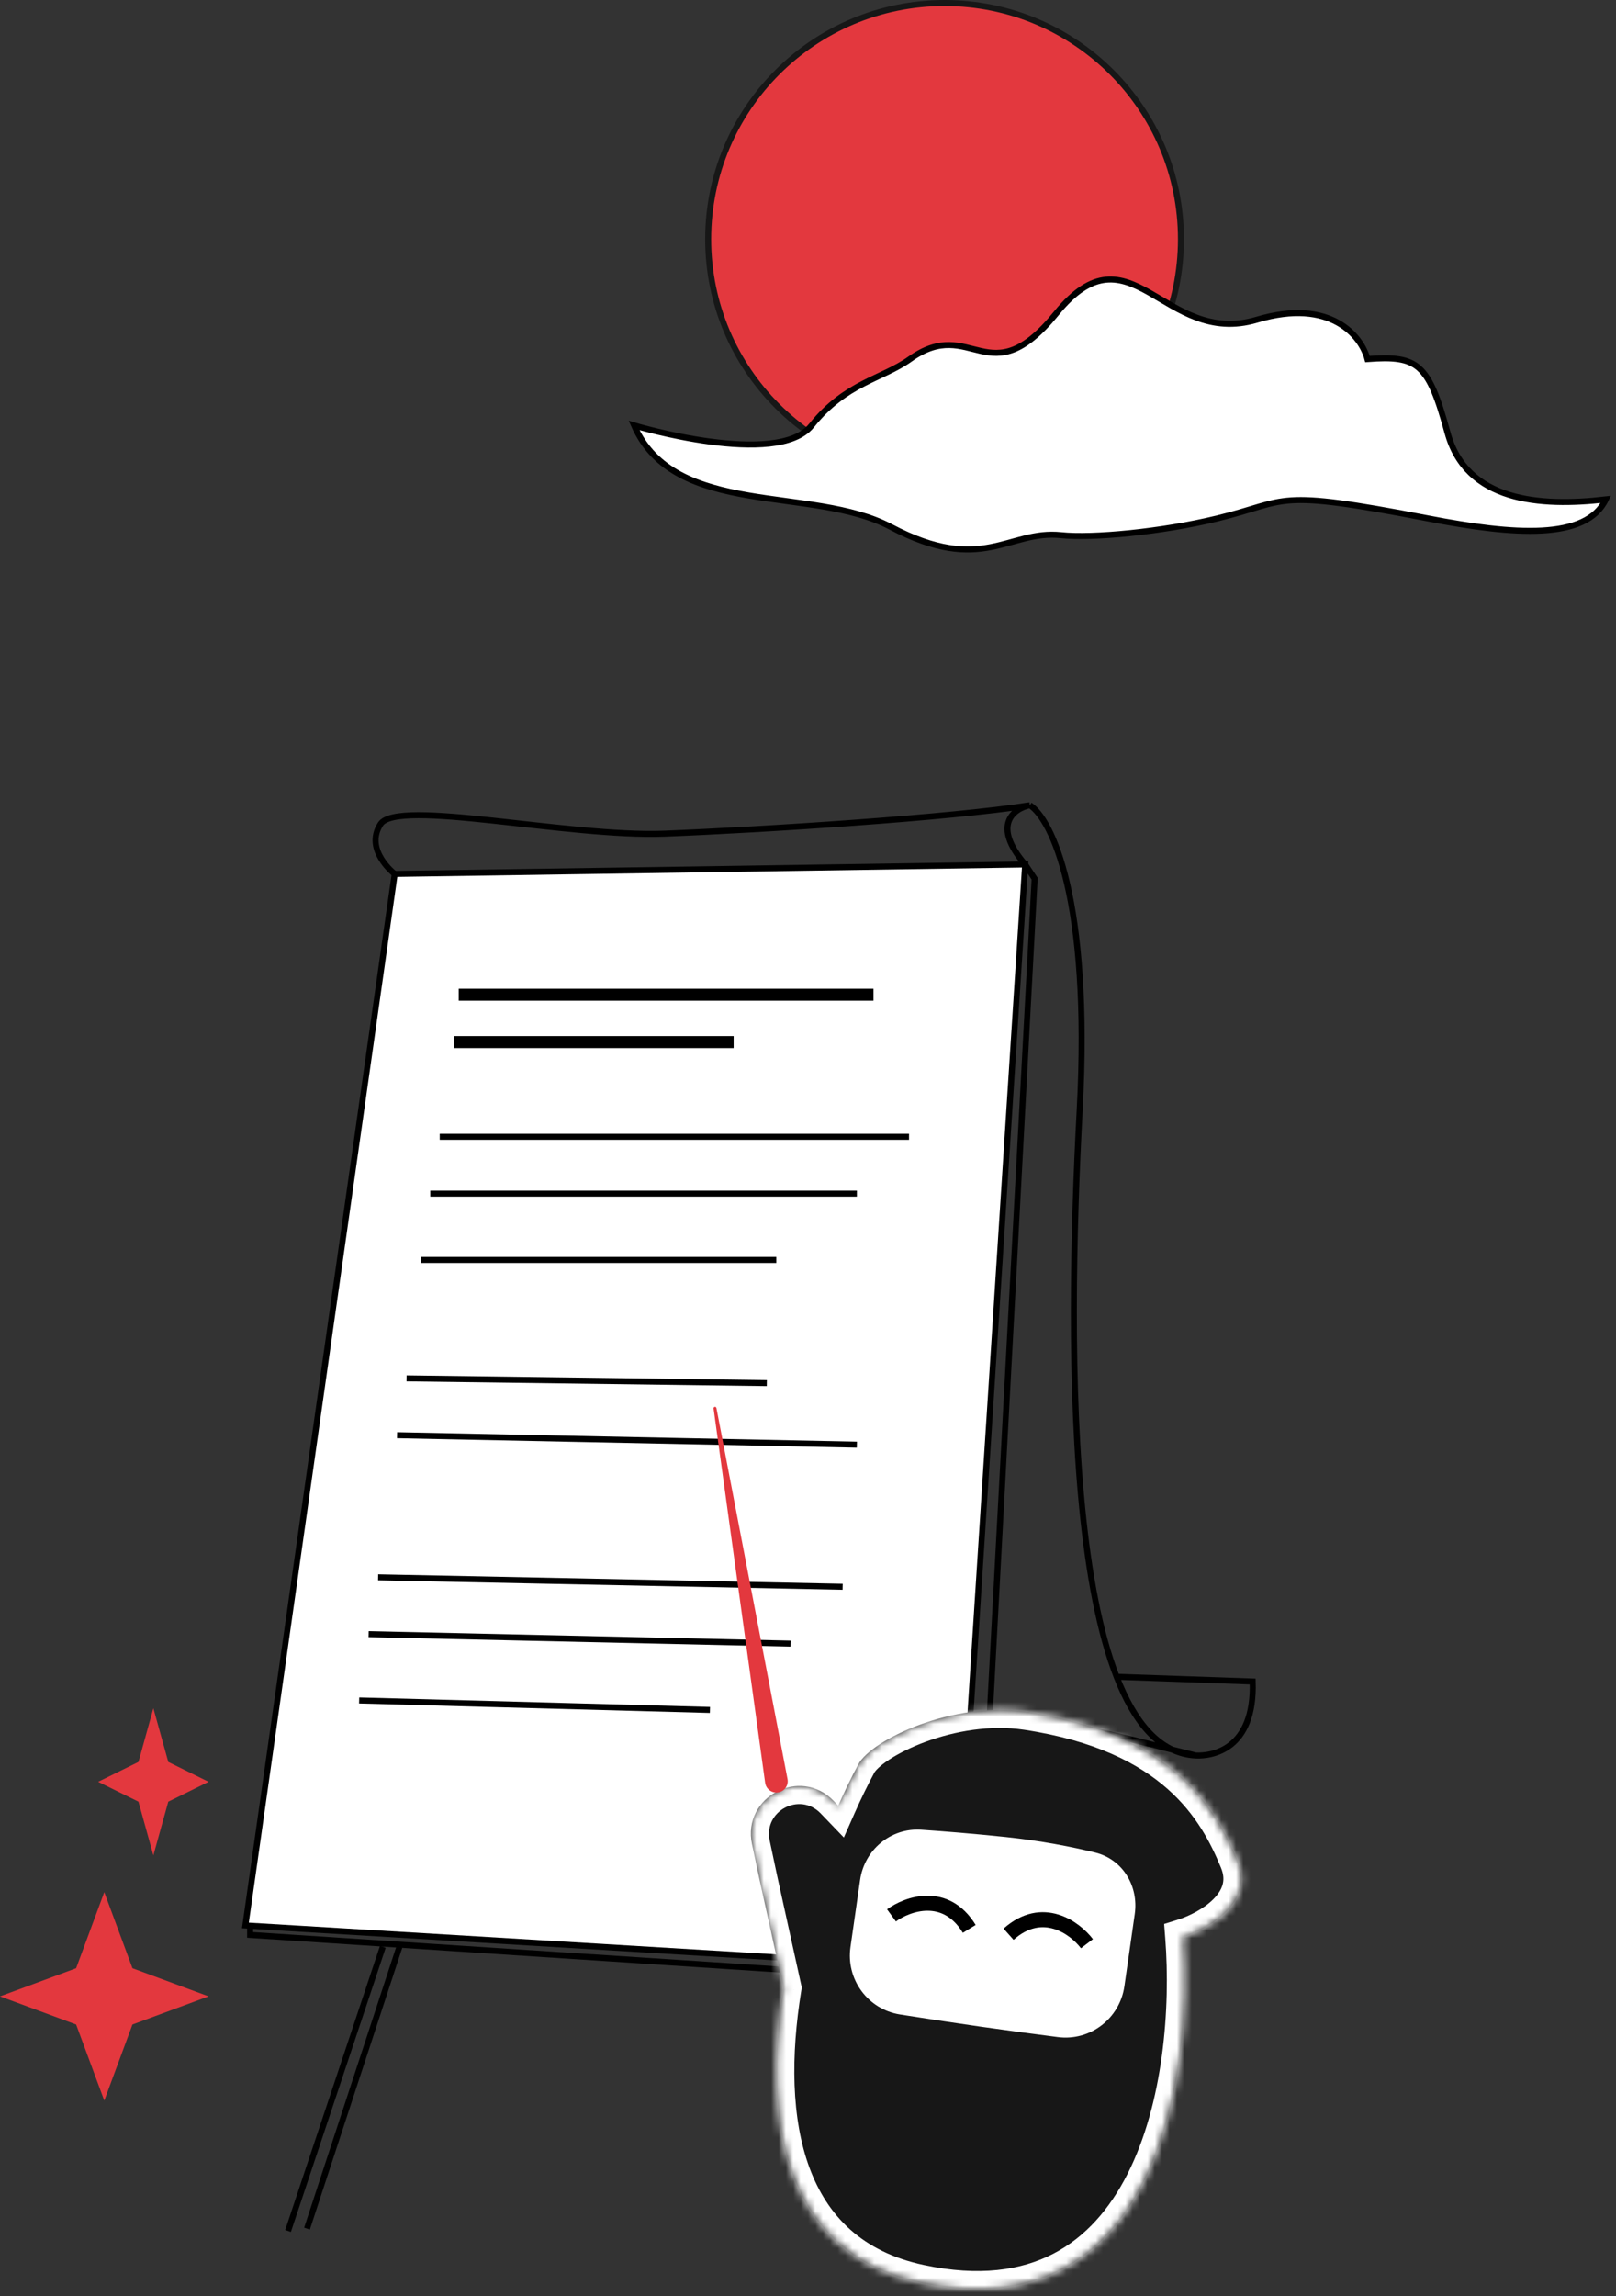 <svg width="219" height="311" viewBox="0 0 219 311" fill="none" xmlns="http://www.w3.org/2000/svg">
<rect x="0" y="0" width="219" height="311" fill="#333333" stroke="none"/>
<path d="M138.931 117.084L140.215 119.009L132.185 268.491L33.898 262.075L33.898 260.792" stroke="black" stroke-width="0.814"/>
<path d="M53.489 118.367C53.489 118.367 49.313 115.159 51.561 111.631C53.81 108.102 77 113.427 90.105 112.914C103.21 112.401 128.756 110.775 139.57 109.064M139.57 109.064C137.429 109.492 134.302 111.695 138.927 117.084M139.57 109.064C142.461 110.882 147.857 121.703 146.315 150.445C144.59 182.608 144.152 236.88 162.054 237.772M151.325 227.11L169.763 227.752C170.084 237.055 164.149 237.877 162.054 237.772M162.054 237.772C151.133 235.074 137.322 231.281 134.11 233.205" stroke="black" stroke-width="0.814"/>
<path d="M138.93 117.084L53.491 118.367L33.256 260.792L129.294 266.566L138.93 117.084Z" fill="white" stroke="black" stroke-width="0.814"/>
<path d="M51.883 263.68L39.035 302.173" stroke="black" stroke-width="0.814"/>
<path d="M54.132 263.68L41.605 301.852" stroke="black" stroke-width="0.814"/>
<path d="M160.042 32.398C160.042 50.066 145.7 64.39 128.008 64.39C110.315 64.39 95.974 50.066 95.974 32.398C95.974 14.731 110.315 0.407 128.008 0.407C145.7 0.407 160.042 14.731 160.042 32.398Z" fill="#E3383E" stroke="#171717" stroke-width="0.814"/>
<path d="M120.724 71.369C109.994 65.701 91.46 70.225 85.932 57.622C85.932 57.622 105.33 63.439 109.994 57.622C114.658 51.805 119.507 51.355 123.326 48.631C131.706 42.652 133.958 53.755 143.161 42.433C153.212 30.067 157.719 47.072 170.322 43.304C180.405 40.289 184.522 45.599 185.319 48.631C192.179 48.111 193.61 49.236 196.163 58.591C198.715 67.947 208.689 68.679 217.623 67.64C214.964 73.184 205.267 72.487 193.561 70.225C172.246 66.106 174.939 67.802 164.947 70.225C157.381 72.06 148.038 72.93 143.811 72.487C136.632 71.736 133.164 77.941 120.724 71.369Z" fill="white" stroke="black" stroke-width="0.814"/>
<mask id="path-8-inside-1_1565_50966" fill="white">
<path fill-rule="evenodd" clip-rule="evenodd" d="M106.173 269.265C103.262 287.196 106.224 305.251 124.697 309.176C156.428 315.918 161.849 281.696 160.35 262.343C163.776 261.273 170.05 257.723 167.738 252.078C164.847 245.021 159.065 234.875 139.151 231.869C129.032 230.342 118.074 235.718 116.346 238.926C115.425 240.635 114.5 242.528 113.597 244.566L112.982 243.926C108.441 239.204 100.554 243.378 101.914 249.784L102.957 254.698L106.173 269.265Z"/>
</mask>
<path fill-rule="evenodd" clip-rule="evenodd" d="M106.173 269.265C103.262 287.196 106.224 305.251 124.697 309.176C156.428 315.918 161.849 281.696 160.35 262.343C163.776 261.273 170.05 257.723 167.738 252.078C164.847 245.021 159.065 234.875 139.151 231.869C129.032 230.342 118.074 235.718 116.346 238.926C115.425 240.635 114.5 242.528 113.597 244.566L112.982 243.926C108.441 239.204 100.554 243.378 101.914 249.784L102.957 254.698L106.173 269.265Z" fill="#171717"/>
<path d="M124.697 309.176L125.204 306.787L124.697 309.176ZM106.173 269.265L108.584 269.657L108.659 269.195L108.558 268.739L106.173 269.265ZM160.35 262.343L159.623 260.011L157.765 260.591L157.915 262.531L160.35 262.343ZM167.738 252.078L165.478 253.004V253.004L167.738 252.078ZM139.151 231.869L138.787 234.284L139.151 231.869ZM116.346 238.926L118.496 240.084V240.084L116.346 238.926ZM113.597 244.566L111.836 246.259L114.357 248.88L115.83 245.555L113.597 244.566ZM112.982 243.926L111.221 245.619V245.619L112.982 243.926ZM101.914 249.784L104.303 249.277L101.914 249.784ZM102.957 254.698L100.568 255.205L100.57 255.214L100.572 255.224L102.957 254.698ZM125.204 306.787C116.844 305.011 112.121 300.141 109.706 293.624C107.229 286.943 107.159 278.429 108.584 269.657L103.762 268.874C102.275 278.033 102.231 287.511 105.126 295.322C108.082 303.296 114.077 309.416 124.189 311.565L125.204 306.787ZM157.915 262.531C158.648 271.988 157.656 284.871 152.806 294.441C150.403 299.184 147.117 302.989 142.742 305.256C138.389 307.511 132.696 308.379 125.204 306.787L124.189 311.565C132.564 313.344 139.447 312.463 144.988 309.593C150.507 306.734 154.432 302.039 157.163 296.649C162.582 285.955 163.552 272.051 162.785 262.154L157.915 262.531ZM165.478 253.004C165.861 253.94 165.852 254.666 165.687 255.262C165.511 255.897 165.108 256.553 164.459 257.209C163.123 258.56 161.099 259.55 159.623 260.011L161.078 264.674C163.027 264.066 165.853 262.746 167.933 260.644C168.992 259.573 169.938 258.216 170.395 256.565C170.863 254.874 170.771 253.039 169.998 251.152L165.478 253.004ZM138.787 234.284C148.361 235.729 154.326 238.853 158.211 242.285C162.107 245.725 164.098 249.636 165.478 253.004L169.998 251.152C168.486 247.462 166.141 242.771 161.445 238.624C156.738 234.467 149.855 231.014 139.516 229.454L138.787 234.284ZM118.496 240.084C118.629 239.837 119.21 239.174 120.549 238.301C121.802 237.484 123.482 236.637 125.446 235.914C129.397 234.459 134.241 233.598 138.787 234.284L139.516 229.454C133.942 228.613 128.248 229.676 123.758 231.33C121.502 232.161 119.485 233.164 117.881 234.209C116.363 235.199 114.926 236.411 114.196 237.768L118.496 240.084ZM115.83 245.555C116.709 243.57 117.608 241.733 118.496 240.084L114.196 237.768C113.242 239.537 112.29 241.487 111.364 243.577L115.83 245.555ZM111.221 245.619L111.836 246.259L115.357 242.873L114.743 242.234L111.221 245.619ZM104.303 249.277C103.455 245.281 108.377 242.661 111.221 245.619L114.743 242.234C108.505 235.746 97.653 241.474 99.525 250.291L104.303 249.277ZM105.346 254.191L104.303 249.277L99.525 250.291L100.568 255.205L105.346 254.191ZM108.558 268.739L105.342 254.171L100.572 255.224L103.788 269.792L108.558 268.739Z" fill="white" mask="url(#path-8-inside-1_1565_50966)"/>
<path d="M116.56 254.637C117.148 250.538 120.72 247.548 124.851 247.827C127.935 248.036 131.849 248.35 136.286 248.815C141.123 249.323 145.285 250.152 148.424 250.919C152.142 251.828 154.326 255.457 153.782 259.246L152.378 269.029C151.75 273.401 147.752 276.474 143.371 275.912C140.232 275.509 136.48 275.011 132.741 274.476C128.961 273.935 125.149 273.349 121.968 272.847C117.604 272.157 114.63 268.085 115.258 263.712L116.56 254.637Z" fill="white"/>
<path d="M120.815 259.429C122.986 257.85 128.132 256.004 131.354 261.256" stroke="black" stroke-width="2.035"/>
<path d="M147.302 263.264C145.68 261.127 141.285 257.879 136.683 261.979" stroke="black" stroke-width="2.035"/>
<path d="M62.164 134.727L118.374 134.727" stroke="black" stroke-width="1.628"/>
<path d="M61.522 141.143L99.423 141.143" stroke="black" stroke-width="1.628"/>
<path d="M59.594 153.973L123.191 153.973" stroke="black" stroke-width="0.814"/>
<path d="M55.096 186.693L103.918 187.335" stroke="black" stroke-width="0.814"/>
<path d="M51.242 213.637L114.197 214.92" stroke="black" stroke-width="0.814"/>
<path d="M53.812 194.391L116.125 195.674" stroke="black" stroke-width="0.814"/>
<path d="M58.309 161.672L116.124 161.672" stroke="black" stroke-width="0.814"/>
<path d="M49.957 221.336L107.131 222.619" stroke="black" stroke-width="0.814"/>
<path d="M57.023 170.654L105.203 170.654" stroke="black" stroke-width="0.814"/>
<path d="M48.674 230.318L96.211 231.601" stroke="black" stroke-width="0.814"/>
<path d="M96.704 190.774C96.68 190.6 96.879 190.485 97.018 190.592C97.056 190.621 97.082 190.664 97.091 190.711L106.726 240.965C106.891 241.826 106.303 242.651 105.435 242.776C104.591 242.898 103.808 242.309 103.692 241.463L96.704 190.774Z" fill="#E3383E"/>
<path d="M14.133 256.281L17.951 266.584L28.267 270.396L17.951 274.208L14.133 284.511L10.316 274.208L5.37088e-08 270.396L10.316 266.584L14.133 256.281Z" fill="#E3383E"/>
<path d="M20.785 231.373L22.806 238.645L28.267 241.336L22.806 244.028L20.785 251.3L18.764 244.028L13.303 241.336L18.764 238.645L20.785 231.373Z" fill="#E3383E"/>
</svg>
